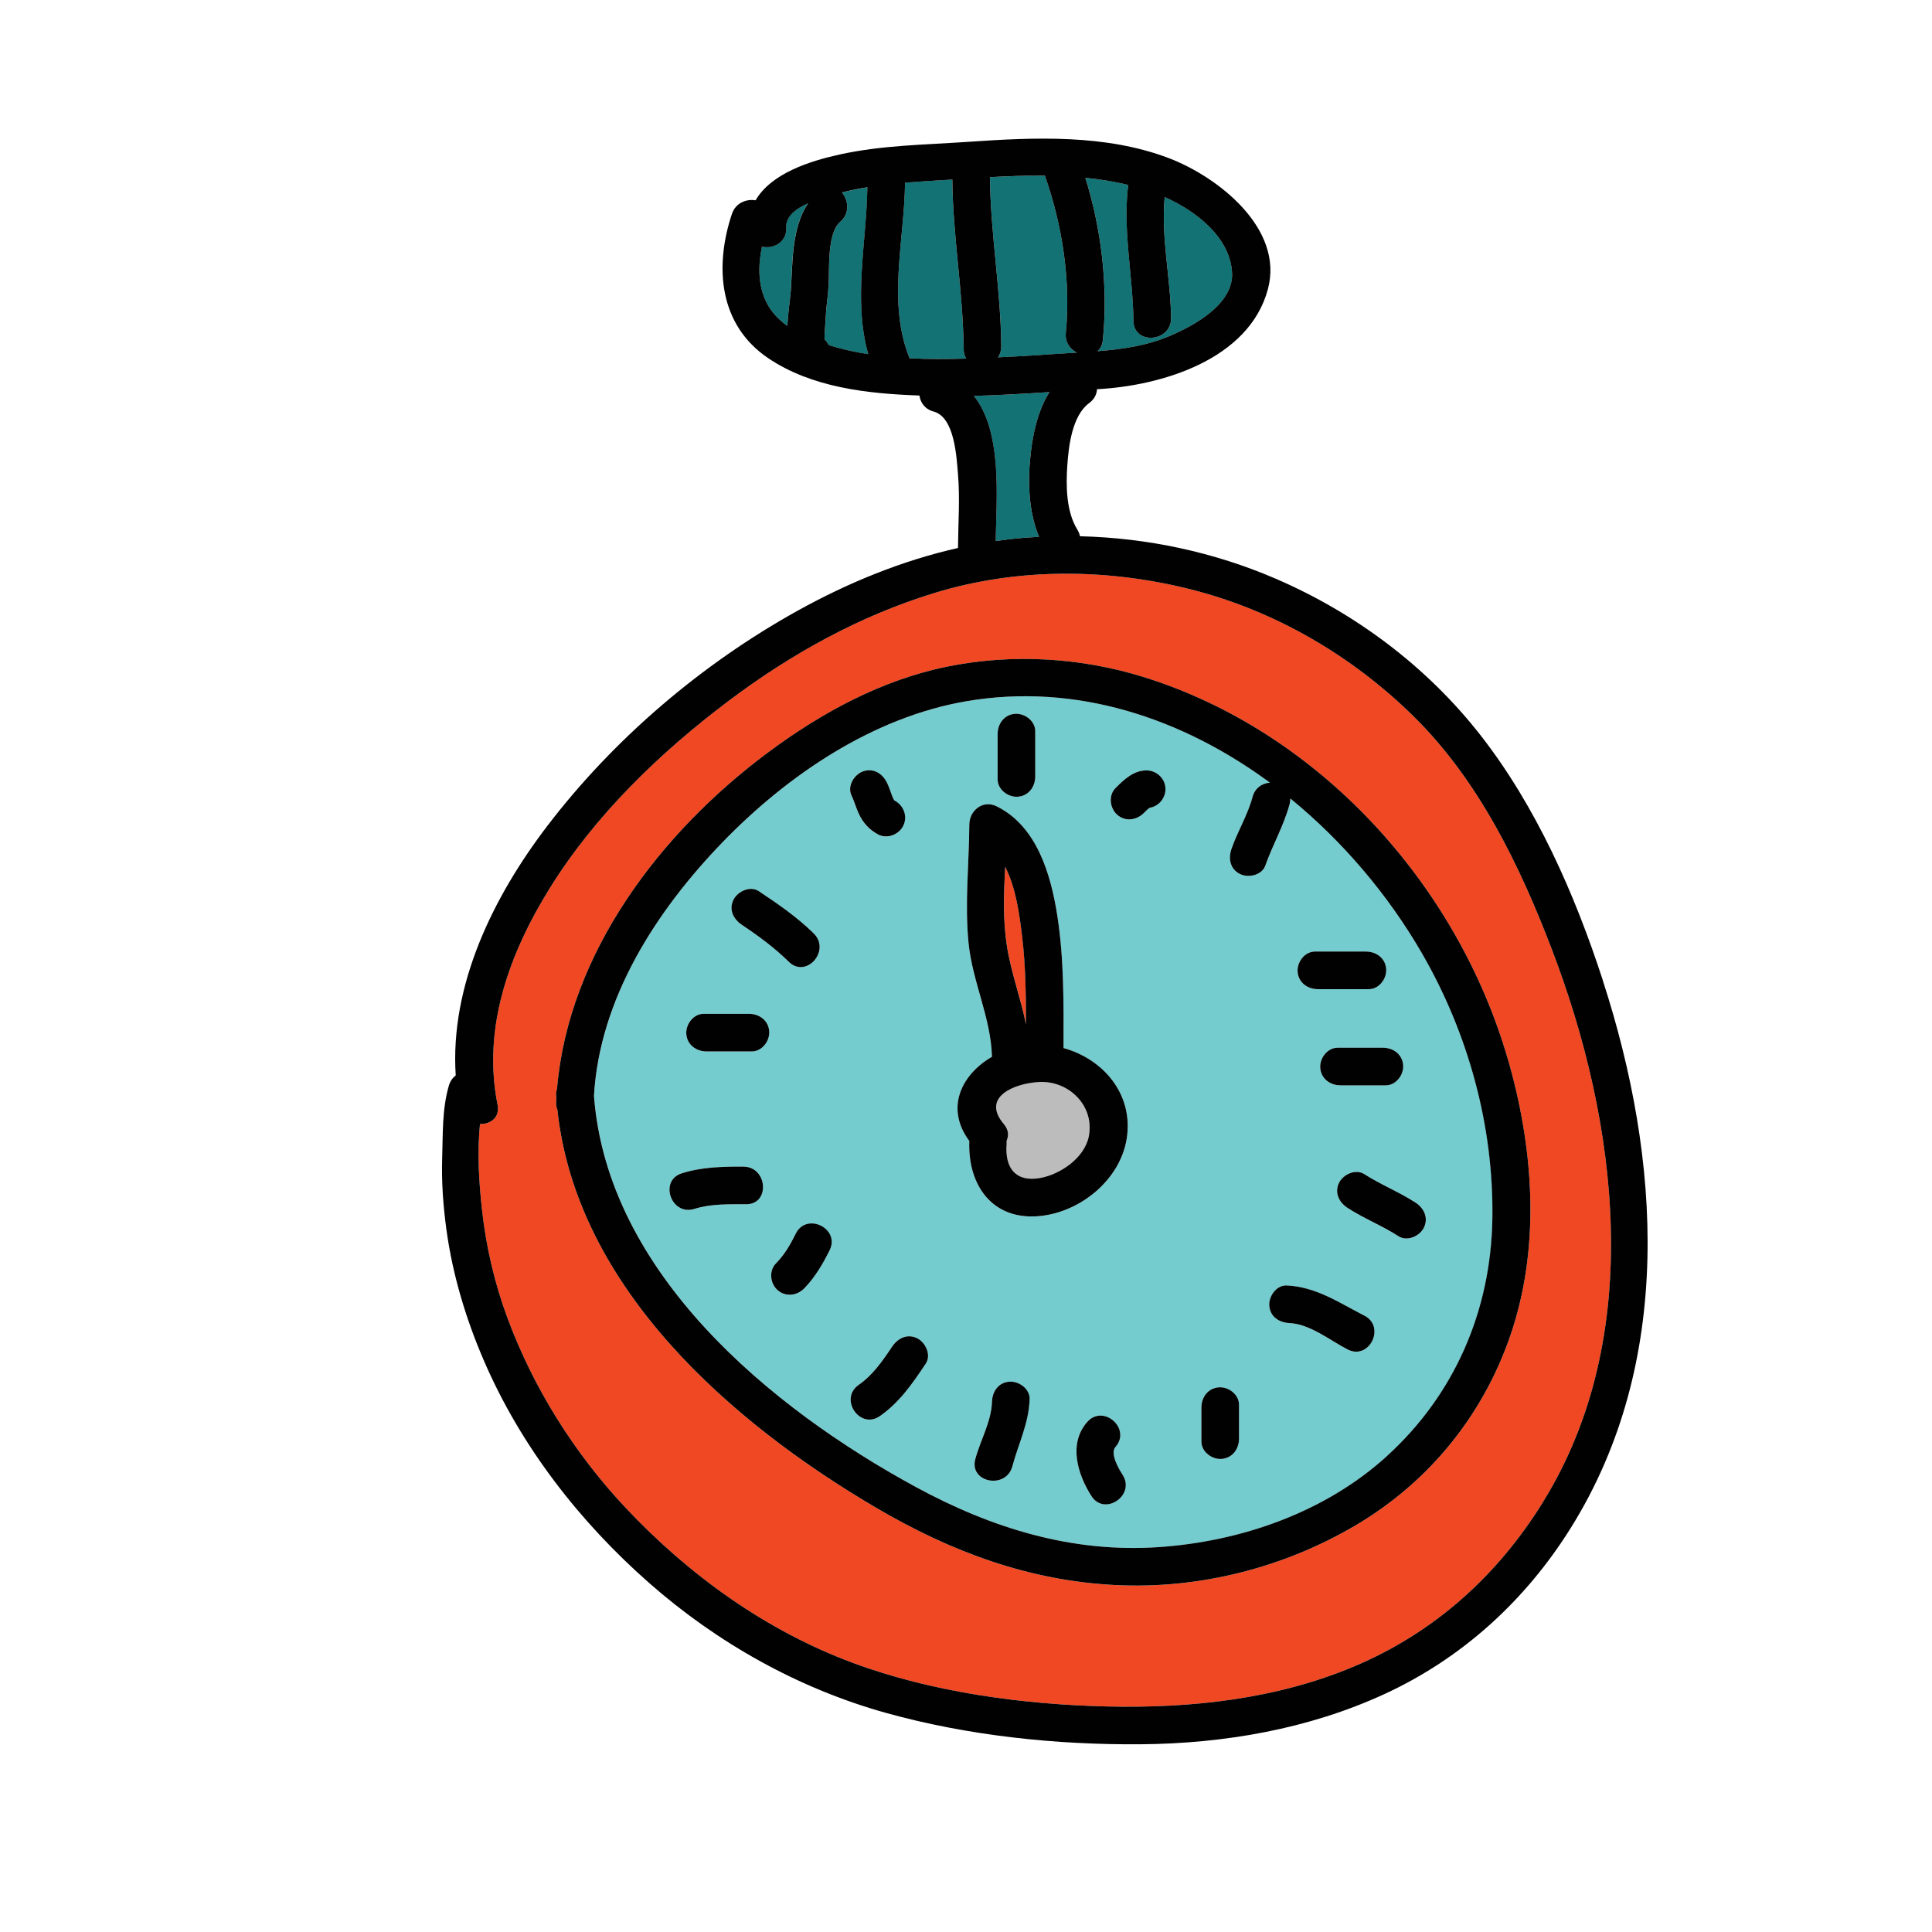 <?xml version="1.0" encoding="UTF-8"?><svg id="Layer_1" xmlns="http://www.w3.org/2000/svg" viewBox="0 0 512 512"><path d="M270.87,248.09c-.67-5.46-1.58-12.75-4.48-18.37-.36,7.05-.63,14.12,.47,21.04,1.12,7.01,3.65,13.74,5.04,20.68,.01-7.8-.09-15.6-1.03-23.35Z" fill="#ef4823"/><path d="M255.38,92.54c-.13-15.05-2.87-29.92-3-44.97-1.94,.13-3.86,.25-5.77,.36-2.24,.13-4.5,.28-6.76,.48-.17,15.15-4.76,32.03,1.21,46.53,5.01,.25,10.04,.22,14.98,.08-.41-.66-.66-1.48-.67-2.48Z" fill="#127274"/><path d="M275.37,286.76c-6.58,.36-15.39,3.98-9.36,11.1,1.29,1.53,1.38,3.12,.77,4.43,.02,.27,.02,.54,0,.82-.54,6.62,2.53,10.22,8.88,9.08,5.39-.97,11.73-5.32,12.89-10.99,1.64-8.04-5.21-14.87-13.17-14.44Z" fill="#bcbcbc"/><path d="M282.45,88.21c1.36-13.75-.93-28.63-5.55-41.65-4.85-.05-9.71,.13-14.55,.4,.15,15,2.87,29.82,3,44.82,0,1.17-.31,2.14-.84,2.93,6.92-.31,13.82-.81,20.73-1.25,.05,0,.11,0,.16-.01-1.8-.89-3.19-2.72-2.94-5.23Z" fill="#127274"/><path d="M273.14,120.23c.63-5.53,1.94-11.53,4.98-16.32-6.68,.43-13.35,.84-20.04,1.01,7.64,9.5,5.96,27.37,5.78,38.46,2.47-.36,4.96-.65,7.46-.85,1.34-.11,2.68-.2,4.02-.27-2.83-6.82-3.02-14.88-2.21-22.03Z" fill="#127274"/><path d="M208.35,60.28c.21,3.96-3.48,5.77-6.44,5.08-1.01,4.98-1.1,10.13,1.21,14.78,1.25,2.53,3.23,4.56,5.52,6.21,.21-3.61,.77-7.11,.9-9.11,.53-7.68,.18-16.83,4.59-23.39-3.2,1.42-5.95,3.46-5.79,6.42Z" fill="#127274"/><path d="M229.87,49.63c-2.27,.38-4.52,.83-6.74,1.39,1.72,2.04,2.16,5.53-.46,7.79-3.53,3.04-2.83,12.68-3.07,16.82-.16,2.75-.62,5.5-.76,8.24-.09,1.64-.21,3.27-.31,4.91-.02,.39-.02,.78-.02,1.17,.47,.44,.86,.96,1.16,1.54,3.39,1.05,6.89,1.82,10.44,2.38-4.04-14.24-.46-29.67-.23-44.23Z" fill="#127274"/><path d="M376.83,252.6c-8.84-15.28-20.8-29.53-34.87-41,.01,.47-.04,.97-.18,1.51-1.53,5.71-4.48,10.74-6.43,16.27-.91,2.58-4.49,3.35-6.7,2.25-2.66-1.32-3.16-4.13-2.26-6.7,1.65-4.67,4.28-8.92,5.57-13.73,.66-2.46,2.6-3.64,4.6-3.79-23.12-17.04-51.25-26.56-80.41-21.58-24.78,4.23-47.44,19.59-64.67,37.4-17.53,18.12-32.57,41.35-34.05,67.19,3.56,46.98,46.81,82.76,85.35,103.68,19.99,10.85,41.18,17.43,64.16,15.91,21.89-1.45,44.12-9.15,60.57-24.07,17.99-16.31,27.6-38.53,28.02-62.81,.43-24.57-6.39-49.28-18.68-70.53Zm-112.45-58.06c0-2.72,1.73-5.15,4.6-5.37,2.56-.2,5.37,1.88,5.37,4.6v12c0,2.72-1.73,5.15-4.6,5.37-2.56,.2-5.37-1.87-5.37-4.6v-12Zm-69.99,43.89c1.09-2.21,4.43-3.77,6.7-2.25,5.13,3.42,10.16,6.89,14.58,11.22,4.58,4.5-1.99,12.05-6.6,7.51-3.79-3.72-8.01-6.84-12.42-9.78-2.27-1.51-3.58-4.03-2.25-6.7Zm3.36,80.71c-4.59,0-9.3-.15-13.73,1.23-6.15,1.93-9.46-7.51-3.31-9.44,5.32-1.66,10.74-1.76,16.27-1.77,6.42,0,7.21,9.97,.77,9.97Zm1.5-40.5h-12c-2.72,0-5.15-1.73-5.37-4.6-.2-2.56,1.87-5.37,4.6-5.37h12c2.72,0,5.15,1.73,5.37,4.6,.2,2.56-1.87,5.37-4.6,5.37Zm20.59,52.74c-1.82,3.64-3.87,7.14-6.72,10.08-1.9,1.95-4.93,2.33-7.06,.46-1.97-1.73-2.36-5.1-.46-7.06,2.36-2.43,3.74-4.85,5.28-7.92,2.88-5.76,11.85-1.33,8.96,4.45Zm8.87-126.94c2.78-.98,5.2,.61,6.37,3.07,.61,1.28,1,2.64,1.54,3.95,.05,.12,.22,.41,.31,.58,.02,.02,.03,.05,.05,.07,.01,.01,.03,.03,.04,.04,.03,.01,.04,.02,.06,.04,2.39,1.31,3.5,4.19,2.26,6.7-1.17,2.37-4.31,3.56-6.71,2.25-2.41-1.32-4.03-3.17-5.15-5.66-.69-1.53-1.12-3.15-1.85-4.67-1.18-2.46,.71-5.54,3.07-6.37Zm16.63,156.94c-3.48,5.21-6.96,10.29-12.18,13.92-5.3,3.68-10.89-4.61-5.59-8.29,3.72-2.59,6.33-6.35,8.82-10.08,1.51-2.27,4.03-3.58,6.7-2.25,2.21,1.09,3.77,4.43,2.26,6.7Zm22.93,27.23c-1.66,6.19-11.49,4.33-9.82-1.91,1.34-4.97,4.26-9.94,4.42-15.16,.08-2.72,1.67-5.15,4.6-5.37,2.49-.19,5.46,1.87,5.37,4.6-.2,6.43-2.94,11.75-4.58,17.84Zm20.94,7.84c-3.66-5.75-6.14-13.86-1.11-19.6,4.25-4.84,11.78,1.74,7.51,6.6-1.52,1.74,.82,5.73,1.89,7.4,3.46,5.43-4.82,11.04-8.29,5.59Zm9.4-94.8c-1.66,10.92-12.12,19.48-22.88,20.61-12.79,1.35-19.33-8.27-18.85-19.87-6.55-8.82-1.98-17.69,6-22.32,0-.01,0-.02,0-.03-.28-10.35-5.2-19.89-6.21-30.17-1.03-10.44,.14-20.88,.21-31.33,.03-3.72,3.57-6.65,7.21-4.86,10.7,5.27,14.39,18.03,16.1,28.94,1.82,11.64,1.68,23.38,1.66,35.13,10.39,2.87,18.57,12.08,16.77,23.9Zm6.07-87.57c-.17,.11-.35,.22-.5,.35-.1,.1-.21,.2-.31,.3-.25,.25-.5,.49-.75,.74-1.92,1.92-4.91,2.34-7.06,.46-1.95-1.71-2.39-5.13-.46-7.06,2.19-2.19,4.59-4.51,7.87-4.69,2.72-.15,5.16,1.84,5.37,4.6,.19,2.52-1.66,4.91-4.16,5.3Zm23.66,167.19c0,2.72-1.73,5.15-4.6,5.37-2.56,.2-5.37-1.88-5.37-4.6v-9c0-2.72,1.73-5.15,4.6-5.37,2.56-.2,5.37,1.88,5.37,4.6v9Zm43.5-99c.2,2.56-1.87,5.37-4.6,5.37h-12c-2.72,0-5.15-1.73-5.37-4.6-.2-2.56,1.87-5.37,4.6-5.37h12c2.72,0,5.15,1.73,5.37,4.6Zm-23.37-30.1h13.5c2.72,0,5.15,1.73,5.37,4.6,.2,2.56-1.87,5.37-4.6,5.37h-13.5c-2.72,0-5.15-1.73-5.37-4.6-.2-2.56,1.87-5.37,4.6-5.37Zm8.66,105.46c-4.67-2.4-9.96-6.74-15.39-6.99-2.72-.12-5.14-1.64-5.37-4.6-.19-2.46,1.87-5.5,4.6-5.37,7.81,.36,13.86,4.54,20.61,8.01,5.72,2.94,1.3,11.91-4.45,8.96Zm13.5-30c-4.34-2.8-9.17-4.7-13.5-7.5-2.29-1.48-3.57-4.05-2.25-6.7,1.11-2.23,4.41-3.74,6.7-2.25,4.34,2.8,9.16,4.7,13.5,7.5,2.29,1.48,3.57,4.05,2.25,6.7-1.11,2.23-4.41,3.74-6.7,2.25Z" fill="#74cccf"/><path d="M411.25,251.57c-8.56-22.37-19.42-44.79-36.69-61.78-16.32-16.06-36.73-27.99-59-33.6-22.27-5.62-45.99-5.78-68.04,.99-19.87,6.1-38.03,16.18-54.59,28.68-18.1,13.66-35.16,30.09-47.2,49.46-10.72,17.25-17.97,36.98-13.87,57.45,.68,3.42-1.92,5.18-4.65,5.1-.81,7.58-.25,15.75,.54,22.87,1.08,9.73,3.29,19.27,6.7,28.46,6.91,18.64,17.75,35.92,31.37,50.41,16.74,17.79,37.12,32.49,60.12,41.04,21.1,7.85,45.08,11.06,67.51,11.58,22.14,.51,44.77-1.92,65.33-10.58,21.34-8.98,38.08-24.09,50.21-43.72,27.1-43.86,19.88-100.35,2.27-146.36Zm-10.37,100.49c-7.06,22.08-21.72,40.49-41.78,52.27-19.03,11.18-41.33,16.83-63.42,15.74-23.08-1.14-43.67-8.85-63.47-20.47-38.54-22.62-79.44-58.38-84.5-105.5-.24-.58-.37-1.27-.33-2.07,.01-.29,.04-.59,.06-.88-.02-.21-.04-.41-.06-.62-.05-.73,.04-1.37,.23-1.95,3.05-36.14,27.55-68.06,55.92-89.16,14.18-10.54,30.06-19.21,47.49-22.75,17.12-3.48,35.19-2.46,51.88,2.71,46.5,14.38,83.16,54.77,96.65,101.17,6.69,23,8.72,48.42,1.33,71.53Z" fill="#ef4823"/><path d="M326.52,72.28c-.51-9.37-9.51-16.34-17.85-20.06-1.02,10.64,1.55,21.41,1.69,32.06,.08,6.43-9.89,7.21-9.97,.77-.15-11.99-2.86-23.85-1.42-35.84,0-.07,.02-.13,.03-.2-3.72-.9-7.52-1.51-11.36-1.89,4.3,13.74,6.05,28.79,4.64,43-.13,1.34-.67,2.3-1.42,2.95,6.57-.52,12.92-1.4,19.22-4.07,6.34-2.69,16.89-8.4,16.44-16.72Z" fill="#127274"/><path d="M399.55,280.54c-13.49-46.39-50.16-86.78-96.65-101.17-16.69-5.16-34.76-6.19-51.88-2.71-17.43,3.55-33.31,12.21-47.49,22.75-28.37,21.1-52.87,53.02-55.92,89.16-.19,.58-.28,1.23-.23,1.95,.01,.21,.04,.41,.06,.62-.02,.29-.04,.59-.06,.88-.04,.8,.09,1.49,.33,2.07,5.06,47.12,45.96,82.88,84.5,105.5,19.8,11.62,40.39,19.33,63.47,20.47,22.09,1.09,44.39-4.56,63.42-15.74,20.06-11.78,34.71-30.19,41.78-52.27,7.39-23.11,5.36-48.53-1.33-71.53Zm-32.06,105.4c-16.45,14.91-38.68,22.61-60.57,24.07-22.97,1.53-44.17-5.06-64.16-15.91-38.54-20.92-81.8-56.69-85.35-103.68,1.48-25.83,16.53-49.07,34.05-67.19,17.24-17.82,39.89-33.17,64.67-37.4,29.16-4.98,57.29,4.54,80.41,21.58-2,.15-3.94,1.34-4.6,3.79-1.29,4.81-3.93,9.05-5.57,13.73-.9,2.57-.41,5.38,2.26,6.7,2.21,1.1,5.8,.32,6.7-2.25,1.95-5.53,4.9-10.56,6.43-16.27,.14-.54,.2-1.04,.18-1.51,14.07,11.48,26.03,25.73,34.87,41,12.3,21.25,19.11,45.96,18.68,70.53-.42,24.28-10.03,46.5-28.02,62.81Z" fill="#010101"/><path d="M281.85,277.74c.02-11.75,.16-23.49-1.66-35.13-1.71-10.91-5.4-23.67-16.1-28.94-3.64-1.79-7.19,1.14-7.21,4.86-.07,10.45-1.24,20.89-.21,31.33,1.01,10.28,5.93,19.82,6.21,30.17,0,.01,0,.02,0,.03-7.98,4.62-12.55,13.5-6,22.32-.48,11.6,6.06,21.21,18.85,19.87,10.76-1.13,21.21-9.7,22.88-20.61,1.8-11.82-6.37-21.03-16.77-23.9Zm-15.47-48.02c2.9,5.62,3.82,12.91,4.48,18.37,.94,7.75,1.04,15.55,1.03,23.35-1.39-6.94-3.93-13.67-5.04-20.68-1.1-6.92-.83-14-.47-21.04Zm22.16,71.47c-1.16,5.67-7.5,10.02-12.89,10.99-6.35,1.14-9.42-2.46-8.88-9.08,.02-.28,.02-.55,0-.82,.62-1.32,.53-2.9-.77-4.43-6.03-7.12,2.78-10.74,9.36-11.1,7.95-.43,14.81,6.4,13.17,14.44Z" fill="#010101"/><path d="M268.98,189.17c-2.87,.22-4.6,2.65-4.6,5.37v12c0,2.73,2.81,4.8,5.37,4.6,2.87-.22,4.6-2.65,4.6-5.37v-12c0-2.73-2.81-4.8-5.37-4.6Z" fill="#010101"/><path d="M371.85,282.26c-.22-2.87-2.65-4.6-5.37-4.6h-12c-2.73,0-4.8,2.81-4.6,5.37,.22,2.87,2.65,4.6,5.37,4.6h12c2.73,0,4.8-2.81,4.6-5.37Z" fill="#010101"/><path d="M196.98,309.16c-5.52,0-10.95,.1-16.27,1.77-6.16,1.93-2.85,11.37,3.31,9.44,4.43-1.38,9.14-1.23,13.73-1.23,6.45,0,5.65-9.98-.77-9.97Z" fill="#010101"/><path d="M297.51,390.85c-1.07-1.67-3.41-5.67-1.89-7.4,4.26-4.86-3.26-11.45-7.51-6.6-5.03,5.74-2.55,13.85,1.11,19.6,3.47,5.45,11.76-.16,8.29-5.59Z" fill="#010101"/><path d="M361.58,348.67c-6.75-3.47-12.8-7.65-20.61-8.01-2.73-.12-4.79,2.91-4.6,5.37,.23,2.96,2.65,4.48,5.37,4.6,5.43,.25,10.72,4.59,15.39,6.99,5.75,2.96,10.17-6.02,4.45-8.96Z" fill="#010101"/><path d="M215.67,247.39c-4.42-4.34-9.44-7.8-14.58-11.22-2.27-1.52-5.61,.05-6.7,2.25-1.33,2.68-.01,5.19,2.25,6.7,4.41,2.94,8.63,6.06,12.42,9.78,4.62,4.53,11.18-3.02,6.6-7.51Z" fill="#010101"/><path d="M243.09,354.67c-2.68-1.33-5.19-.01-6.7,2.25-2.49,3.73-5.09,7.49-8.82,10.08-5.3,3.68,.29,11.97,5.59,8.29,5.23-3.63,8.7-8.7,12.18-13.92,1.52-2.27-.05-5.61-2.26-6.7Z" fill="#010101"/><path d="M203.85,273.27c-.22-2.87-2.65-4.6-5.37-4.6h-12c-2.73,0-4.8,2.81-4.6,5.37,.22,2.87,2.65,4.6,5.37,4.6h12c2.73,0,4.8-2.81,4.6-5.37Z" fill="#010101"/><path d="M237.09,212.17s-.04-.02-.06-.04c-.02-.02-.03-.03-.04-.04-.02-.02-.03-.05-.05-.07-.09-.16-.26-.45-.31-.58-.54-1.31-.92-2.67-1.54-3.95-1.17-2.45-3.59-4.04-6.37-3.07-2.36,.83-4.25,3.91-3.07,6.37,.72,1.51,1.16,3.14,1.85,4.67,1.12,2.49,2.74,4.34,5.15,5.66,2.39,1.31,5.53,.11,6.71-2.25,1.25-2.51,.13-5.4-2.26-6.7Z" fill="#010101"/><path d="M303.48,204.17c-3.28,.18-5.68,2.5-7.87,4.69-1.93,1.93-1.49,5.34,.46,7.06,2.14,1.89,5.13,1.47,7.06-.46,.25-.25,.5-.5,.75-.74,.1-.1,.21-.2,.31-.3,.16-.13,.34-.23,.5-.35,2.5-.39,4.35-2.78,4.16-5.3-.21-2.76-2.65-4.75-5.37-4.6Z" fill="#010101"/><path d="M367.35,256.77c-.22-2.87-2.65-4.6-5.37-4.6h-13.5c-2.73,0-4.8,2.81-4.6,5.37,.22,2.87,2.65,4.6,5.37,4.6h13.5c2.73,0,4.8-2.81,4.6-5.37Z" fill="#010101"/><path d="M375.08,318.67c-4.33-2.8-9.16-4.7-13.5-7.5-2.29-1.48-5.6,.02-6.7,2.25-1.32,2.65-.03,5.22,2.25,6.7,4.33,2.8,9.16,4.7,13.5,7.5,2.29,1.48,5.6-.02,6.7-2.25,1.31-2.65,.03-5.23-2.25-6.7Z" fill="#010101"/><path d="M322.98,367.66c-2.87,.22-4.6,2.65-4.6,5.37v9c0,2.73,2.81,4.8,5.37,4.6,2.87-.22,4.6-2.65,4.6-5.37v-9c0-2.73-2.81-4.8-5.37-4.6Z" fill="#010101"/><path d="M267.48,366.16c-2.93,.22-4.52,2.65-4.6,5.37-.16,5.22-3.09,10.19-4.42,15.16-1.67,6.23,8.15,8.1,9.82,1.91,1.64-6.09,4.38-11.41,4.58-17.84,.08-2.73-2.88-4.79-5.37-4.6Z" fill="#010101"/><path d="M210.89,326.92c-1.54,3.08-2.92,5.5-5.28,7.92-1.9,1.96-1.51,5.33,.46,7.06,2.12,1.87,5.16,1.49,7.06-.46,2.86-2.94,4.9-6.44,6.72-10.08,2.89-5.78-6.08-10.21-8.96-4.45Z" fill="#010101"/><path d="M424.77,259.8c-7.42-22.82-17.67-46.15-32.55-65.13-14.17-18.08-33.05-32.2-54.1-41.29-16.38-7.07-34.1-10.84-51.91-11.27-.12-.58-.34-1.17-.7-1.75-2.96-4.78-3.04-11.6-2.66-17.02,.35-5.14,1.27-13.2,5.81-16.54,1.37-1.01,1.99-2.33,2.06-3.66,0,0,.02,0,.03,0,17.04-.88,40.3-7.83,45.27-26.56,4.27-16.08-13.32-29.75-26.26-34.67-16.75-6.37-35.5-5.54-53.06-4.33-11.54,.8-22.88,.87-34.26,3.38-7.79,1.72-18.05,4.97-22.2,12.12-2.43-.4-5.29,.66-6.28,3.62-4.65,13.97-3.46,29.38,9.61,38.21,11.56,7.81,26.33,9.42,40.09,9.91,.26,1.87,1.45,3.62,3.75,4.24,5.63,1.51,6.09,12.19,6.47,16.68,.54,6.44,.05,12.85,0,19.29,0,.06,0,.12,0,.19-14.9,3.36-29.2,9.24-42.55,16.65-25.39,14.1-48.58,33.85-66.22,56.92-14.33,18.75-25.91,42.19-24.34,66.21-.81,.62-1.46,1.5-1.81,2.69-1.83,6.24-1.57,12.8-1.78,19.24-.2,6.32,.27,12.64,1.12,18.9,1.64,12.01,5.17,23.73,9.97,34.83,9.79,22.66,25.33,42.64,43.8,58.88,18.03,15.85,39.49,27.91,62.63,34.37,21.74,6.07,45.16,8.52,67.68,8.34,22.01-.18,44.36-4.03,64.44-13.27,20.69-9.51,37.47-24.86,49.49-44.12,27.36-43.85,23.88-97.54,8.44-145.06ZM298.99,49.01c-.01,.07-.03,.13-.03,.2-1.44,11.99,1.27,23.85,1.42,35.84,.08,6.45,10.05,5.66,9.97-.77-.13-10.65-2.71-21.42-1.69-32.06,8.34,3.72,17.35,10.69,17.85,20.06,.45,8.31-10.1,14.03-16.44,16.72-6.3,2.67-12.65,3.55-19.22,4.07,.75-.65,1.28-1.61,1.42-2.95,1.41-14.21-.34-29.26-4.64-43,3.84,.38,7.64,.99,11.36,1.89Zm-22.09-2.45c4.62,13.02,6.91,27.9,5.55,41.65-.25,2.52,1.14,4.34,2.94,5.23-.05,0-.11,0-.16,.01-6.91,.44-13.81,.94-20.73,1.25,.53-.79,.85-1.76,.84-2.93-.13-15-2.85-29.82-3-44.82,4.83-.27,9.7-.45,14.55-.4Zm1.22,57.35c-3.04,4.8-4.35,10.79-4.98,16.32-.81,7.15-.62,15.21,2.21,22.03-1.34,.07-2.68,.16-4.02,.27-2.5,.2-4.99,.49-7.46,.85,.18-11.09,1.86-28.96-5.78-38.46,6.69-.17,13.36-.59,20.04-1.01Zm-68.57-26.66c-.14,2-.7,5.5-.9,9.11-2.29-1.65-4.27-3.69-5.52-6.21-2.31-4.65-2.22-9.8-1.21-14.78,2.95,.69,6.65-1.12,6.44-5.08-.16-2.97,2.59-5,5.79-6.42-4.42,6.57-4.06,15.71-4.59,23.39Zm10.11,14.23c-.3-.58-.69-1.1-1.16-1.54,0-.39,0-.78,.02-1.17,.1-1.64,.22-3.27,.31-4.91,.14-2.74,.6-5.49,.76-8.24,.24-4.14-.46-13.78,3.07-16.82,2.62-2.26,2.19-5.74,.46-7.79,2.22-.57,4.47-1.02,6.74-1.39-.23,14.56-3.81,29.99,.23,44.23-3.55-.55-7.05-1.32-10.44-2.38Zm21.4,3.47c-5.97-14.51-1.38-31.38-1.21-46.53,2.26-.19,4.52-.35,6.76-.48,1.9-.11,3.83-.23,5.77-.36,.13,15.05,2.87,29.92,3,44.97,0,1,.26,1.83,.67,2.48-4.95,.14-9.98,.17-14.98-.08Zm167.93,302.98c-12.12,19.62-28.87,34.74-50.21,43.72-20.57,8.66-43.19,11.09-65.33,10.58-22.43-.52-46.41-3.74-67.51-11.58-23-8.55-43.38-23.25-60.12-41.04-13.62-14.49-24.46-31.76-31.37-50.41-3.4-9.18-5.62-18.73-6.7-28.46-.79-7.11-1.35-15.28-.54-22.87,2.73,.08,5.33-1.69,4.65-5.1-4.1-20.47,3.15-40.2,13.87-57.45,12.04-19.37,29.1-35.8,47.2-49.46,16.56-12.49,34.72-22.58,54.59-28.68,22.05-6.77,45.78-6.6,68.04-.99,22.27,5.62,42.67,17.54,59,33.6,17.27,16.99,28.13,39.42,36.69,61.78,17.61,46,24.84,102.49-2.27,146.36Z" fill="#010101"/></svg>